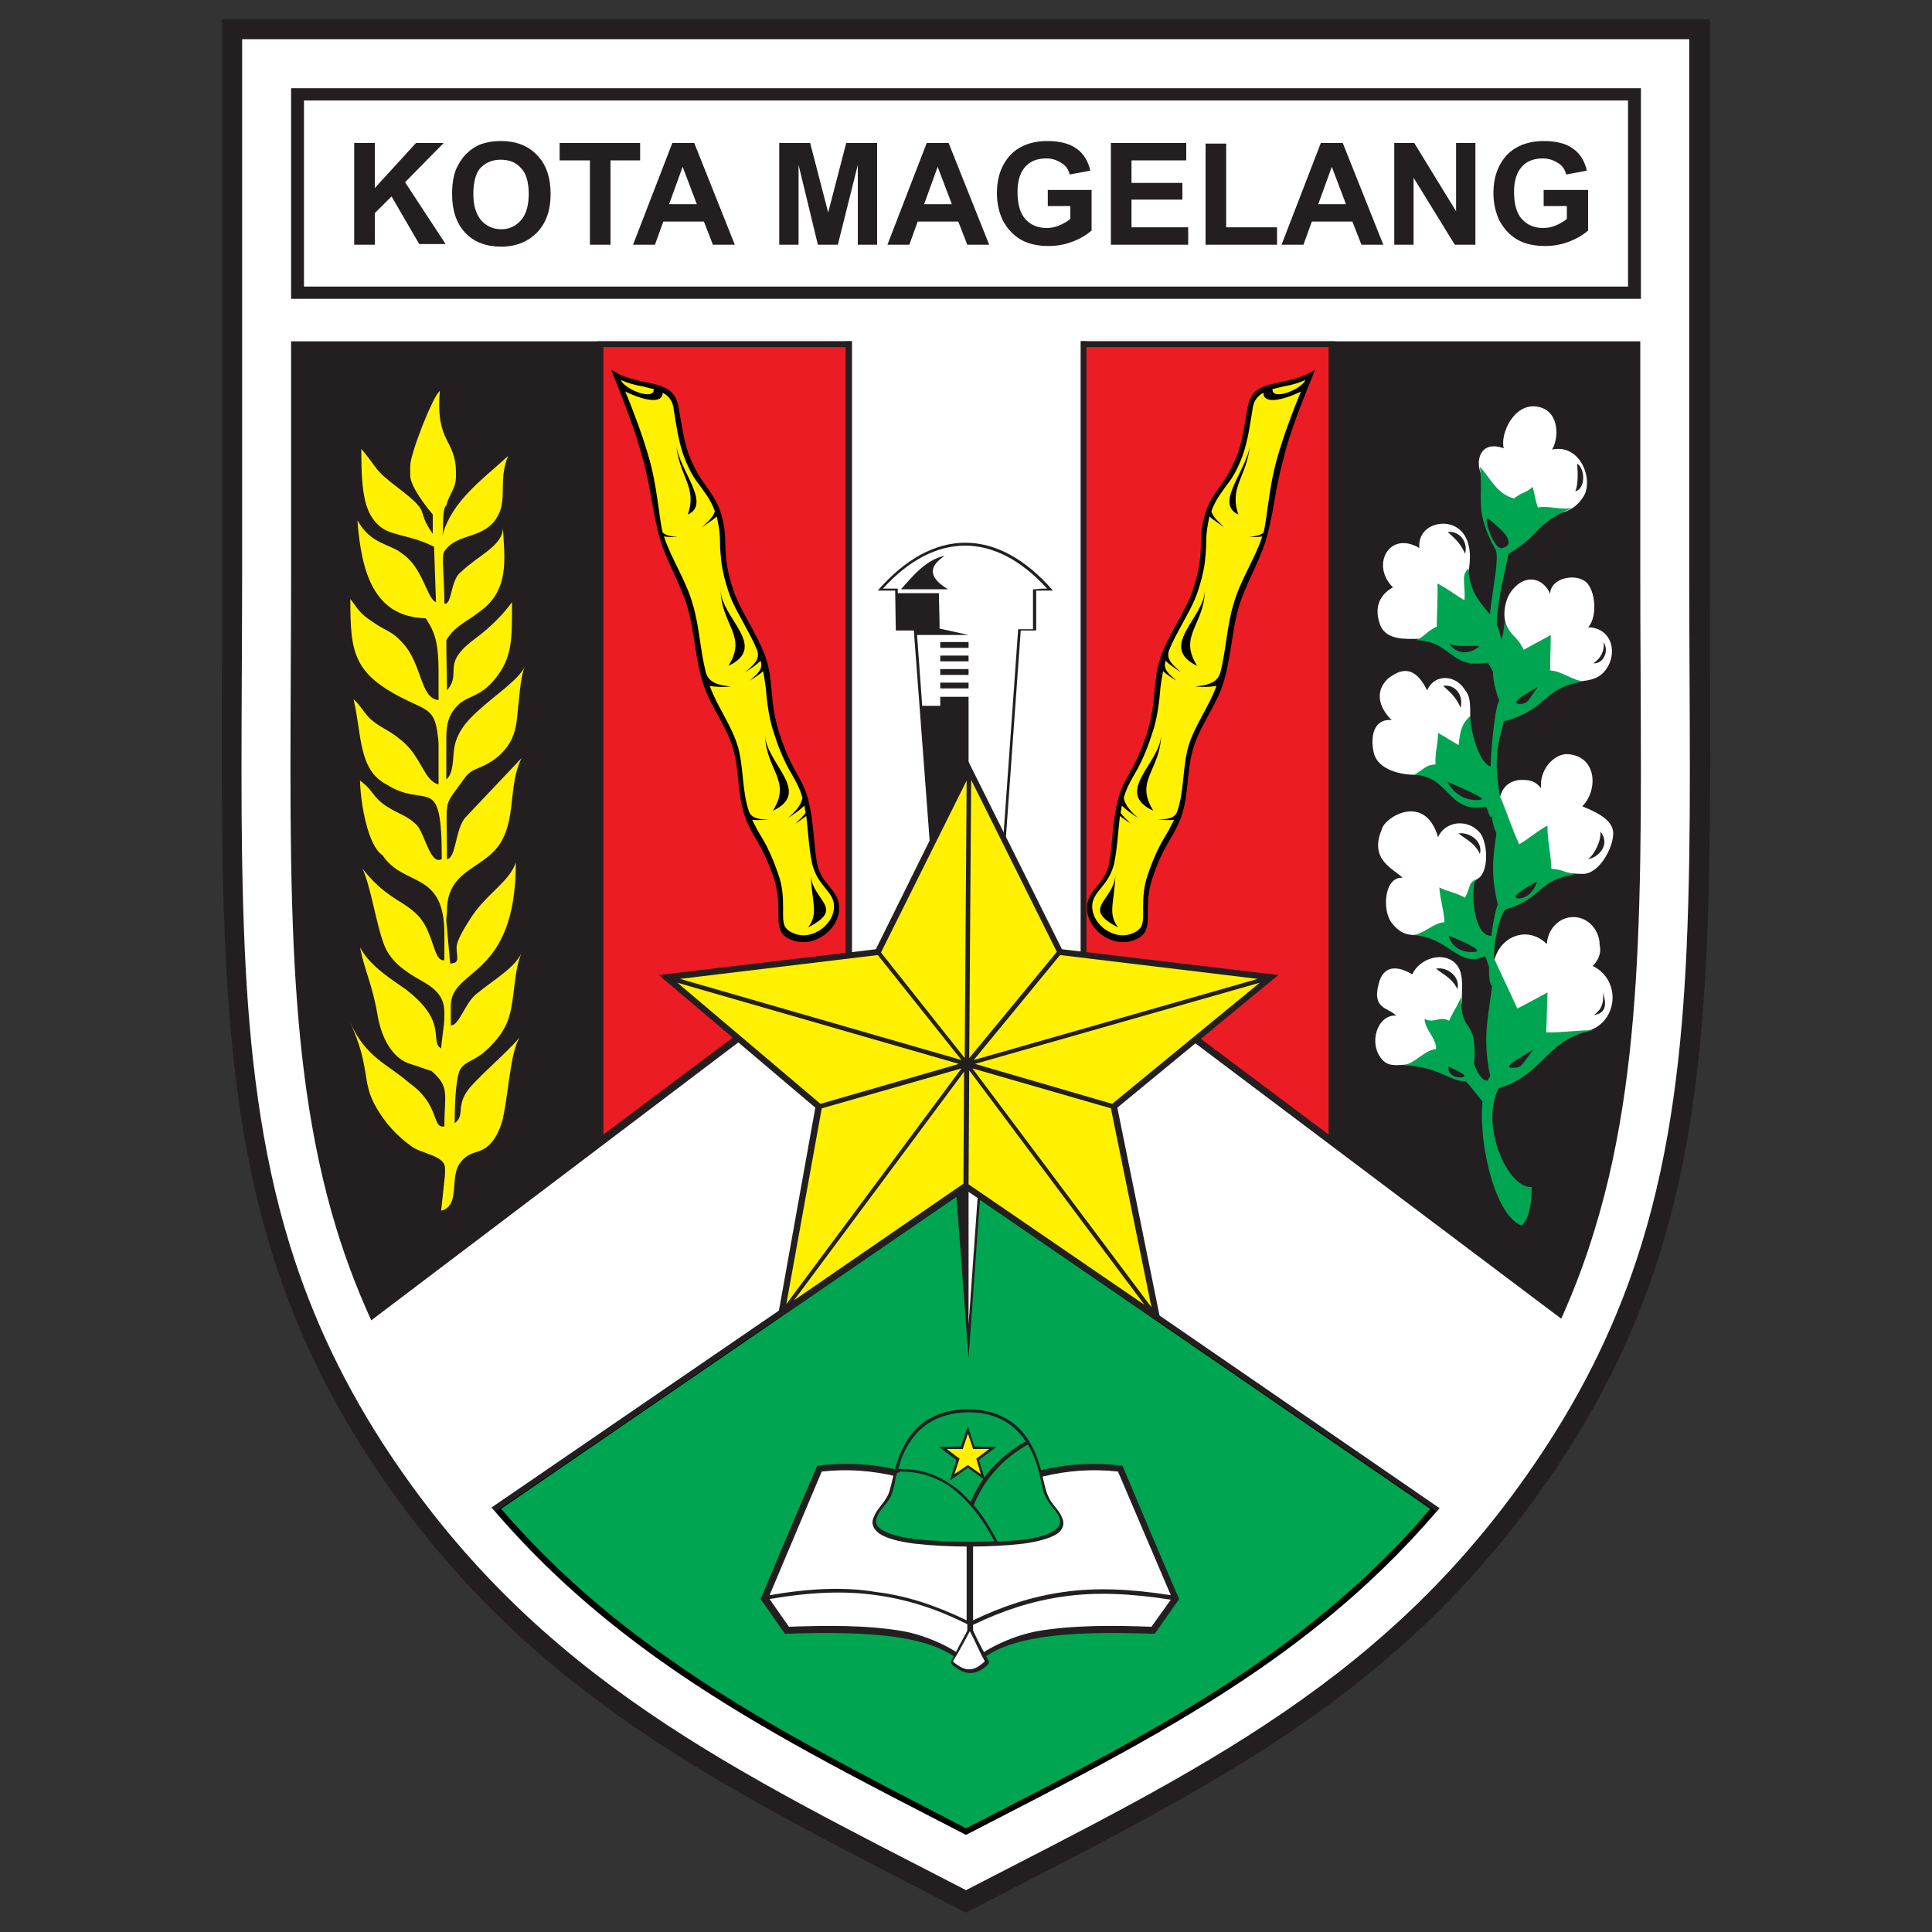 <?xml version="1.0" encoding="utf-8"?>
<!-- Generator: Adobe Illustrator 25.4.1, SVG Export Plug-In . SVG Version: 6.00 Build 0)  -->
<svg version="1.1" id="Layer_1" xmlns="http://www.w3.org/2000/svg" xmlns:xlink="http://www.w3.org/1999/xlink" x="0px" y="0px"
	 viewBox="0 0 300 300" style="enable-background:new 0 0 300 300;" xml:space="preserve">
<rect x="0" y="0" width="300" height="300" fill="#333333" stroke="none"/>
<style type="text/css">
	.st0{fill-rule:evenodd;clip-rule:evenodd;fill:#231F20;}
	.st1{fill-rule:evenodd;clip-rule:evenodd;fill:#FFFFFF;}
	.st2{fill-rule:evenodd;clip-rule:evenodd;fill:#FFF100;}
	.st3{fill:#231F20;}
	.st4{fill-rule:evenodd;clip-rule:evenodd;fill:#EC1C24;}
	.st5{fill-rule:evenodd;clip-rule:evenodd;}
	.st6{fill-rule:evenodd;clip-rule:evenodd;fill:#00A551;}
</style>
<g id="XMLID_00000084504035515399091060000009707306785474005177_">
	<path id="XMLID_00000121241315495725447010000015629826102474935429_" class="st0" d="M34.5,88.6c0,62.6-2.4,100,23.6,139
		C82.3,263.9,113.5,278,150,297c36.5-19,67.7-33.1,91.9-69.4c26-39,23.6-76.3,23.6-139V3h-231V88.6L34.5,88.6z"/>
	<path id="XMLID_00000107562018645028161180000000836053236174622389_" class="st1" d="M150,293.5c35.8-18.5,66-32.6,89.3-67.7
		c6.8-10.2,12-20.9,15.6-32.6c4.6-14.9,6.3-30.5,7-46c0.4-9.1,0.5-18.2,0.5-27.3c0-10.5-0.1-20.9-0.1-31.4V6.1H37.6v82.5
		c0,10.5-0.1,20.9-0.1,31.4c0,9.1,0.1,18.2,0.5,27.3c0.7,15.5,2.4,31.1,7,46c3.6,11.7,8.8,22.4,15.6,32.6
		C84,260.9,114.2,275,150,293.5L150,293.5z"/>
	<polygon id="XMLID_00000064332492761784333820000008765309689524411047_" class="st0" points="254.8,46.4 254.8,13.7 45.2,13.7 
		45.2,46.4 254.8,46.4 	"/>
	<polygon id="XMLID_00000106858055585665722580000011859730795875445634_" class="st1" points="252.8,44.5 252.8,15.6 47.2,15.6 
		47.2,44.5 252.8,44.5 	"/>
	<path id="XMLID_00000148637228439629551910000014236505955253166781_" class="st0" d="M150,284.9c33-17,61.4-30.9,83-63.3
		c6.4-9.5,11.3-19.7,14.6-30.6c4.4-14.3,6-29.2,6.7-44.1c0.4-9,0.5-18,0.5-27c0-10.4-0.1-20.9-0.1-31.3V53H45.2v35.6
		c0,10.4-0.1,20.9-0.1,31.3c0,9,0.1,18,0.5,27c0.7,14.9,2.3,29.8,6.7,44.1c3.4,11,8.3,21.1,14.6,30.6C88.6,254,117,267.9,150,284.9
		L150,284.9z"/>
	<path id="XMLID_00000130608691737600660620000012916159100503952036_" class="st2" d="M78.1,82c-0.1,2.8-3.8,4.2-6.5,6.8
		c-1.7,1.2-1.4,5.3-2.6,4.9c0-4.3-0.5-7.3,0-8.1c1.5-2.2,4.2-2.1,6.3-3.4c0.8-0.5,1.6-1.2,2.1-2.3c1.3-2.4,0-5.6,1.5-9.1
		c-3.9,3.6-8.8,7-10.2,12.4c0.2-0.8-0.1-4.3,0.6-4.7c0.5-2,1.5-2.5,1.5-4.6c0-0.2,0-0.3,0-0.5c0-5.3-3.2-4.5-2.5-12.7
		c-1.1,0.8-4.6,9.8-4.6,11.6c0,0.5,0,1,0,1.5c0,1.8,2.6,5,3.5,6.1c0,1,0,2,0,3c-2.8-4,0-3-5.2-7c-4.2-3.2-3.1-2.9-5.9-6.2
		c0,6.9,0.5,10.2,3.1,12.2c1.7,1.3,4.7,1.2,8.2,3c0.1,2.9,0.2,5.8,0.3,8.6c-1.4-0.5-2-5.3-5.2-7.5c-1.9-1.6-4.9-1.4-7-5.2
		c0.6,7.8,2.4,15,10.6,15.2c1.7,2.5,2,4.5,2,8.6c0,1.4,0,2.7,0,4.1c-2.9-0.2-2.5-5.7-5.7-9c-1.6-1.7-2.2-1.6-4.2-2.9
		c-2.4-1.6-2.3-1.8-3.8-3.8c0,8.4,0.4,11.7,8.9,15.8c2.9,1.4,4.1,1.5,4.6,4.8c0.1,0.7,0.2,1.4,0.2,2.1c0,2,0,4.1,0,6.1
		c-2.4-0.6-2.6-4.5-6.1-7.1c-1.4-1.2-2.9-1.7-4.3-2.9c-1-0.8-1.8-2.4-2.8-3.2c1.3,5.4,0.7,10.9,5.1,13.2c6.3,4,8.6-2.2,8.6,11.6
		c-1.8,1-2.6-3.9-3.9-5.3c-0.6-0.6-1.4-1.2-2.7-1.8c-4.5-2.2-3.4-3.1-6.1-5.1c0.1,3.6,1.2,10.1,3.5,11.6c3.3,5,9.6,2.3,9.6,12.2
		c0,1.4,0,2.7,0,4.1c-1.3,0.2-1.5-2.2-2.6-4.6c-1-2.4-2.7-3.5-4.8-4.8c-1.4-0.9-3.3-2.2-5.3-4.8c1.3,2.9,2.1,8.5,3.3,11.7
		c0.9,2.4,2.8,3.9,5,5.2c2.3,1.3,4.4,2.4,4.4,5.4c0,0.2,0,0.3,0,0.5c0,1.7-0.4,3.5-0.5,5.1c-1.9-1.1,1.2-4-5.4-9.1
		c-1.6-1.2-5.6-3.5-7.2-6.6c0.7,3.6,1.9,5.7,2.7,10.4c0.6,3.6,2.3,7,5.4,7.8c1,0.3,2,0.7,3,1c2.9,2.5,2,3.6,2,8.6
		c-2,0.4-0.6-3.3-5.4-6.7c-3.4-3-6.8-3.9-9.3-9.6c3.4,7.4,1.7,9.3,4.2,13.5c1.3,2.2,3,4.2,5.4,5.9c1.6,1.2,5.2,1.4,5.2,3.4
		c0,0.3,0,0.7,0,1c-0.2,1.9-0.4,3.7-0.6,5.6c3.1-0.8,1.2-5.3,3-7.5c1.3-1.7,2.6-1.4,3.8-2.2c1.6-1,2.6-3.4,2.9-5.2
		c0.8-3.9,1.1-9.9,2.5-12c-2.4,2.7-5.1,4.9-7.5,7.5c-2.7,3-0.8,4.5-2.6,5.8c0-4.1,0.3-7.5,0.9-8.4c0.7-1.1,1.8-1.2,3.4-2.4
		c1.5-1.2,3.2-3.1,3.9-5c1.3-3.4,0.8-7.9,2.4-11.1c-1,2.7-4.4,4.5-7.3,6.9c-1.7,1.4-2.7,5-3.9,4.8c0-1,0-2,0-3
		c0-6,10.1-4.1,10.1-22.3c-1,3-4.3,4.7-6.7,8.2c-1.4,2.1-2.5,4-2.5,5c0,1.5,0.6,2.5-1,2.5c-0.2-2.2-0.4-4.4-0.6-6.6
		c0-0.5,0.1-1,0.1-1.5c0-6.2,5-6.4,7.8-9.9c3.1-3.9,1.6-9.6,3.8-13.9c-2.9,3.1-5.8,6.1-8.7,9.2c-1.6,1.7-1.5,6.5-2.9,6.5
		c0-9.8-0.6-7.9,2.1-11.7c1.1-1.5,1.2-1.8,2.9-2.5c1.5-0.6,2.9-1.5,3.9-2.7c1.4-1.6,1.8-3.2,2-5.2c0.3-2.6,0.5-6.3,1.2-7.8
		c-1,2.1-4.6,4.4-7.3,6.9c-1.8,1.6-3.4,3.5-3.7,6c-0.2,1.5-0.1,3.8-1.2,4.6c0-2.1,0-4.3,0-6.4c0-2,0.3-3.7,1.9-5.2
		c1.5-1.4,3.4-1.2,5.6-3.9c2.8-3.4,2.7-6.2,2.7-12c-1.3,1.8-3.3,3.9-5.9,5.8c-0.9,0.7-1.5,1.2-2,1.8c-2.2,2.5-0.2,3.8-2.2,6.1
		c0-2.6-0.1-5.2-0.1-7.8c1.3-2.2,3.1-2.8,5-4.3C79.3,91.7,78.3,86.5,78.1,82L78.1,82z"/>
	<path id="XMLID_00000178178521561271514910000004977462031131714228_" class="st3" d="M55,38V22.2h3.2v7l6.4-7h4.3l-6,6.1l6.3,9.6
		h-4.1l-4.3-7.4l-2.6,2.6V38H55L55,38z M70.2,30.2c0-1.6,0.2-3,0.7-4.1c0.4-0.8,0.8-1.5,1.5-2.2c0.6-0.6,1.3-1.1,2-1.4
		c1-0.4,2.1-0.6,3.4-0.6c2.3,0,4.2,0.7,5.6,2.2c1.4,1.4,2.1,3.5,2.1,6c0,2.6-0.7,4.5-2.1,6c-1.4,1.4-3.2,2.2-5.6,2.2
		c-2.3,0-4.2-0.7-5.6-2.2C70.9,34.7,70.2,32.7,70.2,30.2L70.2,30.2z M73.5,30.1c0,1.8,0.4,3.1,1.2,4.1c0.8,0.9,1.9,1.4,3.1,1.4
		c1.3,0,2.3-0.5,3.1-1.4c0.8-0.9,1.2-2.3,1.2-4.1c0-1.8-0.4-3.2-1.2-4c-0.8-0.9-1.8-1.3-3.2-1.3c-1.3,0-2.4,0.5-3.2,1.4
		C73.9,26.9,73.5,28.3,73.5,30.1L73.5,30.1z M91.6,38V24.9h-4.7v-2.7h12.5v2.7h-4.6V38H91.6L91.6,38z M114.1,38h-3.4l-1.4-3.6h-6.3
		l-1.3,3.6h-3.4l6.1-15.8h3.4L114.1,38L114.1,38z M108.2,31.7l-2.2-5.8l-2.1,5.8H108.2L108.2,31.7z M121,38V22.2h4.8l2.8,10.8
		l2.8-10.8h4.8V38h-3l0-12.4L130.1,38h-3.1L124,25.6l0,12.4H121L121,38z M153.6,38h-3.4l-1.4-3.6h-6.3l-1.3,3.6h-3.4l6.1-15.8h3.4
		L153.6,38L153.6,38z M147.8,31.7l-2.2-5.8l-2.1,5.8H147.8L147.8,31.7z M162.7,32.2v-2.7h6.8v6.3c-0.7,0.6-1.6,1.2-2.9,1.7
		c-1.3,0.5-2.5,0.7-3.8,0.7c-1.6,0-3.1-0.3-4.3-1c-1.2-0.7-2.1-1.7-2.8-3c-0.6-1.3-0.9-2.7-0.9-4.2c0-1.6,0.3-3.1,1-4.4
		c0.7-1.3,1.7-2.3,3-2.9c1-0.5,2.3-0.8,3.8-0.8c2,0,3.5,0.4,4.6,1.2c1.1,0.8,1.8,2,2.1,3.4l-3.2,0.6c-0.2-0.8-0.6-1.4-1.3-1.8
		c-0.6-0.4-1.4-0.7-2.3-0.7c-1.4,0-2.5,0.4-3.3,1.3c-0.8,0.9-1.2,2.2-1.2,3.9c0,1.9,0.4,3.3,1.2,4.2c0.8,0.9,1.9,1.4,3.3,1.4
		c0.7,0,1.3-0.1,2-0.4c0.7-0.3,1.2-0.6,1.7-1v-2H162.7L162.7,32.2z M172.5,38V22.2h11.7v2.7h-8.5v3.5h7.9V31h-7.9v4.3h8.8V38H172.5
		L172.5,38z M187.2,38V22.3h3.2v13h7.9V38H187.2L187.2,38z M214.8,38h-3.4l-1.4-3.6h-6.3l-1.3,3.6H199l6.1-15.8h3.4L214.8,38
		L214.8,38z M209,31.7l-2.2-5.8l-2.1,5.8H209L209,31.7z M216.5,38V22.2h3.1l6.5,10.6V22.2h3V38h-3.2l-6.4-10.4V38H216.5L216.5,38z
		 M239.7,32.2v-2.7h6.9v6.3c-0.7,0.6-1.6,1.2-2.9,1.7c-1.3,0.5-2.5,0.7-3.8,0.7c-1.6,0-3.1-0.3-4.3-1c-1.2-0.7-2.1-1.7-2.8-3
		c-0.6-1.3-0.9-2.7-0.9-4.2c0-1.6,0.3-3.1,1-4.4c0.7-1.3,1.7-2.3,3-2.9c1-0.5,2.3-0.8,3.8-0.8c2,0,3.5,0.4,4.6,1.2
		c1.1,0.8,1.8,2,2.1,3.4l-3.2,0.6c-0.2-0.8-0.6-1.4-1.3-1.8c-0.6-0.4-1.4-0.7-2.3-0.7c-1.4,0-2.5,0.4-3.3,1.3
		c-0.8,0.9-1.2,2.2-1.2,3.9c0,1.9,0.4,3.3,1.2,4.2c0.8,0.9,1.9,1.4,3.3,1.4c0.7,0,1.3-0.1,2-0.4c0.7-0.3,1.2-0.6,1.7-1v-2H239.7
		L239.7,32.2z"/>
	<polygon id="XMLID_00000102544544402018180770000011109583242476675464_" class="st0" points="207.3,53 92.7,53 92.7,224.2 
		207.3,224.2 207.3,53 	"/>
	<polygon id="XMLID_00000164486185466637887580000004802012829049439654_" class="st4" points="206.3,53.9 93.7,53.9 93.7,223.2 
		206.3,223.2 206.3,53.9 	"/>
	<path id="XMLID_00000120548452049090005500000014940478365766679691_" class="st0" d="M131.3,53h37.4V148l74.2,55.6
		c-2.8,6.3-6.1,12.2-9.9,18c-3.2,4.8-6.5,9.1-10,13.2l-73-50l-73,50c-3.5-4-6.8-8.4-10-13.2c-3.8-5.8-7.2-11.8-9.9-18l74.2-55.6V53
		L131.3,53z"/>
	<path id="XMLID_00000122683539419470253570000017510223237455740052_" class="st1" d="M132.3,50.5v98l-77,58.3
		c3.5,7.6,11.6,22.7,17.5,29.7l77.2-52.9l75.3,51.8c7.5-8.8,13.7-19.1,18.5-29.6l-76-57.2v-98H132.3L132.3,50.5z"/>
	<path id="XMLID_00000104673425737918052810000006546197308858228357_" class="st5" d="M150,284.9c28.1-14.5,52.9-26.7,72.9-50.1
		c1-1.2,1.2-1.4,0.1-0.1l-73-50l-73,50c-1.2-1.4-0.9-1.1,0.1,0.1C97.2,258.2,121.9,270.4,150,284.9L150,284.9z M224.9,232.5
		C224,233.6,224,233.6,224.9,232.5L224.9,232.5z M225.3,232.1C226,231.2,226,231.2,225.3,232.1L225.3,232.1z"/>
	<path id="XMLID_00000059302948928286974950000009214151932862047403_" class="st6" d="M150,283.9c15.9-8.2,32.2-16.3,46.8-26.7
		c8.8-6.3,16.9-13.3,24-21.4c0.4-0.5,0.8-1,1.3-1.5L150,184.8l-72.2,49.5c0.6,0.6,1.1,1.3,1.7,1.9c7.1,7.9,15,14.8,23.7,20.9
		C117.8,267.5,134.1,275.6,150,283.9L150,283.9z"/>
	<path id="XMLID_00000072266999120487410700000003722069186729912201_" class="st0" d="M150.6,232.6c6.8-3.5,14.2-6.2,23.7-5
		c2.9,6.9,5.8,13.8,8.8,20.7c-1.3,1.8-2.5,3.6-3.8,5.4c-13.6-0.5-25.2,0.2-28.7,6.1c-3.5-5.9-15.1-6.6-28.7-6.1
		c-1.3-1.8-2.5-3.6-3.8-5.4c2.9-6.9,5.8-13.8,8.8-20.7C136.5,226.4,143.8,229.1,150.6,232.6L150.6,232.6z"/>
	<path id="XMLID_00000166658937018928874520000008611618322420405397_" class="st1" d="M151.1,257.8c2.5-2.2,6.7-3.9,9.9-4.5
		c5.7-1,12-0.9,17.8-0.7l3-4.2c-6.4-1-11.7-1.2-16.6-0.5c-5,0.7-9.5,2.2-14.1,4.4C151.1,254.2,151.1,256,151.1,257.8L151.1,257.8z
		 M181.8,247.7l-8.2-19.2c-8.2-0.9-15.3,1.3-22.5,4.9c0,5.9,0,12.1,0,18.2c4.6-2.2,9.1-3.7,14.1-4.4
		C170.1,246.5,175.4,246.7,181.8,247.7L181.8,247.7z M150.2,257.8c-2.5-2.2-6.7-3.9-9.9-4.5c-5.7-1-12-0.9-17.8-0.7l-3-4.3
		c6.4-1.1,11.7-1.3,16.6-0.6c5,0.7,9.5,2.2,14.1,4.5C150.2,254.2,150.2,256,150.2,257.8L150.2,257.8z M119.5,247.7l8.1-19.2
		c8.2-0.9,15.3,1.3,22.5,4.9c0,5.9,0,12.1,0,18.2c-4.6-2.2-9.1-3.8-14.1-4.4C131.2,246.4,125.9,246.6,119.5,247.7L119.5,247.7z"/>
	<path id="XMLID_00000092437953058881984470000011015192780186287260_" class="st0" d="M150.7,252.3c-0.8,1.5-1.7,3.1-2.5,4.7
		c-0.6,1.1-0.9,1.2,0.3,2c1.4,1,2.8,1.1,4.3,0c1-0.8,0.9-0.8,0.3-1.9C152.2,255.5,151.4,253.9,150.7,252.3L150.7,252.3z"/>
	<path id="XMLID_00000102523958625454963870000010357415224376550074_" class="st1" d="M150.6,253.3c-0.7,1.3-1.4,2.6-2.1,3.8
		c-0.1,0.1-0.5,0.8-0.5,0.9c0,0.1,0.5,0.4,0.6,0.5c1.3,0.9,2.4,1,3.7,0c0.1-0.1,0.5-0.4,0.6-0.5c0-0.1-0.3-0.7-0.4-0.8
		C151.9,256,151.3,254.6,150.6,253.3L150.6,253.3z"/>
	<path id="XMLID_00000100345863370908455880000017791488960397039787_" class="st0" d="M150.3,218.8c-9.5,0.2-11,7.8-11.9,11.7
		c-0.2,0.7-0.3,1.3-0.6,1.8c-0.6,1.2-1.6,2-2.1,3.2c-0.5,1.1-0.1,1.9,0.8,2.6c1.1,0.8,3.2,1.3,5.5,1.6c5.2,0.6,11.8,0.6,16.9,0
		c2.2-0.3,4.1-0.8,5.2-1.5c0.9-0.6,1.3-1.5,0.8-2.6c-0.5-1.2-1.6-2-2.1-3.2c-0.3-0.6-0.4-1.1-0.6-1.8
		C161.3,226.6,159.8,219,150.3,218.8L150.3,218.8z"/>
	<path id="XMLID_00000060739210532241911310000002645226986845288870_" class="st6" d="M150.3,219.3c-3.6,0.1-6.7,1.3-8.8,4.3
		c-1,1.4-1.6,2.9-2,4.5c3.3-0.1,6.2,0.9,8.7,2.8c0.9,0.6,1.7,1.4,2.5,2.3c0.9-2,2-3.8,3.4-5.3c1.5-1.6,3.2-3,5.2-4.1l-0.1-0.1
		C157,220.5,153.9,219.3,150.3,219.3L150.3,219.3z M139.3,228.7c-0.2,0.6-0.3,1.2-0.4,1.8c-0.2,0.7-0.3,1.3-0.6,1.9
		c-0.6,1.2-1.7,2-2.1,3.1c-0.4,0.9-0.1,1.5,0.7,2c1.3,0.9,3.7,1.3,5.3,1.5c2.8,0.3,5.6,0.4,8.4,0.4c1.3,0,2.5,0,3.8-0.1
		c-1.8-3.5-4-6.2-6.4-8.1c-2.4-1.8-5.1-2.7-8.2-2.7C139.5,228.7,139.4,228.7,139.3,228.7L139.3,228.7z M154.9,239.4
		c1.3-0.1,2.6-0.2,3.9-0.3c1.5-0.2,3.8-0.6,5-1.5c0.7-0.5,1-1.1,0.7-2c-0.5-1.1-1.6-2-2.1-3.1c-0.3-0.6-0.5-1.2-0.6-1.9
		c-0.5-2.2-1-4.4-2.2-6.3c-1.9,1.1-3.6,2.4-5,4c-1.4,1.5-2.5,3.3-3.4,5.4c1.3,1.5,2.5,3.4,3.6,5.5
		C154.8,239.2,154.9,239.3,154.9,239.4L154.9,239.4z"/>
	<polygon id="XMLID_00000132061184847875377870000006303861808175606962_" class="st0" points="151.3,224.6 154.7,224.7 152,226.7 
		153,229.9 150.3,227.9 147.5,229.9 148.5,226.7 145.8,224.7 149.2,224.6 150.3,221.5 151.3,224.6 	"/>
	<polygon id="XMLID_00000142177145242508947610000012239997201260316812_" class="st2" points="150.3,222.6 151.1,225 153.6,225 
		151.6,226.5 152.3,228.9 150.3,227.5 148.2,228.9 149,226.5 147,225 149.5,225 150.3,222.6 	"/>
	<path id="XMLID_00000114793425603283863630000013574542463898949793_" class="st0" d="M163.5,91.7c-0.9,0-1.7,0-2.6,0l0,6.2h-2.4
		l-8.1,113l-8.5-113h-2.8l-0.1-6.2c-0.9,0-1.8,0-2.7,0C144.9,81.8,154.9,81.8,163.5,91.7L163.5,91.7z"/>
	<path id="XMLID_00000101071759925012260760000000354311772607335327_" class="st1" d="M162.6,91.4c-8.1-8.9-17.4-8.9-25.5,0
		c0.6,0,1.2,0,1.9,0h0.4l0,0.7h6.4c0,1.8,0.1,3.6,0.1,5.5l4.5,1H146h-3.6l0.8,11h2.8v-1.4h4.4v97.5l7.7-108h2.3l0-6.2h0.4
		C161.5,91.4,162,91.4,162.6,91.4L162.6,91.4z M150.4,106.9V106H146v0.9H150.4L150.4,106.9z M150.4,104.8v-0.9H146v0.9H150.4
		L150.4,104.8z M150.4,102.7v-0.9H146v0.9H150.4L150.4,102.7z M150.4,100.6v-0.9H146v0.9H150.4L150.4,100.6z M147.2,91.5
		c-3.5-2.1-2.6-3.8-0.5-5.2c-3.1,0.6-5.4,3.7-6.8,5.2C142.4,91.5,144.8,91.5,147.2,91.5L147.2,91.5z"/>
	<polygon id="XMLID_00000001661202187772427880000004045341950804740522_" class="st0" points="150.4,118.3 164.9,147.4 
		198.5,151.4 173.5,172 180.3,205.5 150,184.8 120.7,204.9 126.6,172 102.3,151.4 136,147.4 150.4,118.3 	"/>
	<path id="XMLID_00000042738684334948699130000001989829259397627538_" class="st2" d="M150.1,121.2l-13.3,26.7l13,16.4L150.1,121.2
		L150.1,121.2z M136.3,148.3l-30.7,3.7l43.7,12.6L136.3,148.3L136.3,148.3z M105.2,152.6l22.2,18.8l21.5-6.2L105.2,152.6
		L105.2,152.6z M127.6,172.1l-5.5,30.4l27.2-36.6L127.6,172.1L127.6,172.1z M123.3,201.9l26.3-18.1l0-0.2l0.1-17.2L123.3,201.9
		L123.3,201.9z M150.4,183.9l27.3,18.7l-27.2-36.4l-0.1,17.4L150.4,183.9L150.4,183.9z M178.8,203l-6.3-30.9l-21.5-6.2L178.8,203
		L178.8,203z M172.7,171.4l22.9-18.8l-44.2,12.6L172.7,171.4L172.7,171.4z M195.3,152l-30.7-3.7l-13.4,16.3L195.3,152L195.3,152z
		 M164.1,147.8l-13.3-26.7l-0.3,43.2L164.1,147.8L164.1,147.8z"/>
	<path id="XMLID_00000168808381742500291910000008409379608887419827_" class="st5" d="M94.9,57.4c4.8,3.1,9.7,0.9,10.5,6
		c0.4,2.2,0.7,4.7,1.5,7c1.9,5.1,4,5.7,5.1,9.5c1.3,4.5-0.2,5.5,1.9,11.8c1.1,3.2,3.9,7.1,5,10.4c1.3,3.9,0.5,6.6,2.1,11.7
		c1.9,6,3.6,6.8,4.5,10.4c0.9,3.4,0.8,6.8,1.4,10c0.7,3.2,3.3,3.9,3.4,6.6c0.2,3.6-4.4,7-8.1,4.8c-2.4-1.5-0.5-4.4-2-9.1
		c-1.8-5.5-3.4-6.4-4.6-9.9c-1.1-3.4-0.8-6.9-1.7-10.1c-1-3.6-3.3-6.4-4.5-9.7c-1.5-4.2-1.5-8.7-2.7-12.7c-1.1-3.5-3-6.6-4.1-10
		c-1.2-3.9-1.5-8.2-2.7-12.5C98.7,66.9,96.8,62.2,94.9,57.4L94.9,57.4z"/>
	<path id="XMLID_00000139994100702607818010000011757055412230045113_" class="st2" d="M96.4,59c0.6,1.5,5.3,3.3,5.1,1.4
		c-0.6-0.1-1.2-0.3-1.7-0.4C98.6,59.8,97.5,59.5,96.4,59L96.4,59z M125.5,144c1.6-2.2,0.6-3.7,0.4-8C126.3,140,131.3,141,125.5,144
		L125.5,144z M113.1,103.4c3-4.7-1.1-6.3-1.2-11.8C112,96,119.4,100.4,113.1,103.4L113.1,103.4z M120,125.9c3-4.7-1.1-6.3-1.2-11.8
		C118.9,118.5,126.2,123,120,125.9L120,125.9z M106.8,79.9c1.5-4.3-1.3-5.8-1.8-10.8C105.5,73.1,110.5,78.2,106.8,79.9L106.8,79.9z
		 M97.1,60.8c1.4,3.4,2.7,6.9,3.7,10.4c0.6,2.1,1,4.3,1.3,6.5c0.3,1.8,0.4,3.3,0.8,5c0.6,0.5,1.5,0.6,2.3,0.7c-0.8,0-1.4,0-2.1-0.1
		l0,0c1.1,3.4,3.4,6.8,4.4,10.3c1.1,3.5,1.2,7.3,2.1,10.8c0.5,1.8,2.3,2,3.9,2.2c-1.2,0.1-2.2,0.1-3.3-0.1c1.2,3.3,3.4,6.1,4.4,9.5
		c0.9,3.3,0.6,6.8,1.7,10c0.4,1.2,1.9,1.2,3.1,1.3c-0.9,0-1.7,0.1-2.6,0c0.2,0.5,0.5,0.9,0.7,1.4c0.5,0.9,1.1,1.8,1.6,2.8
		c0.7,1.4,1.3,2.9,1.8,4.4c0.6,1.7,0.7,3.3,0.7,5.1c0,0.8-0.1,2.2,0.3,2.9c0.2,0.3,0.4,0.5,0.7,0.7c1,0.6,2.1,0.8,3.2,0.5
		c2-0.5,3.8-2.4,3.7-4.5c0-0.5-0.2-1-0.4-1.4c-0.4-0.7-1-1.3-1.5-2c-0.7-0.9-1.2-1.9-1.5-3.1c-0.5-2.4-0.6-4.9-0.9-7.4
		c-0.5,0.4-1.1,0.8-1.7,1.2c0.6-0.6,1.2-1.1,1.6-1.7c-0.1-0.4-0.1-0.7-0.2-1.1c-0.7,0.7-1.6,1.3-2.5,1.9c1-0.9,2-1.9,2.2-3.1
		c-0.2-0.8-0.5-1.5-0.9-2.3c-0.5-1-1.1-1.9-1.6-2.9c-0.8-1.6-1.4-3.2-1.9-4.8c-0.5-1.4-0.8-2.9-1-4.4c-0.2-1.2-0.2-2.3-0.4-3.5
		c-0.1-0.6-0.2-1.2-0.3-1.8c-0.6,0.6-1.3,1-2.1,1.5c1-0.9,2.2-1.7,1.7-3.1c-0.7,0.7-1.5,1.2-2.4,1.8c1.2-1.1,2.5-2,1.8-3.6
		c-0.5-1.2-1.2-2.5-1.8-3.6c-0.9-1.7-2-3.5-2.6-5.4c-0.5-1.5-0.9-3-1.1-4.6c-0.1-1-0.2-2-0.2-3.1c0-1.4-0.2-2.5-0.5-3.9
		c-0.7,0.6-1.5,1.1-2.3,1.7c0.8-0.8,1.7-1.5,2-2.5c-0.3-0.9-0.7-1.6-1.2-2.4c-0.6-0.9-1.2-1.7-1.8-2.5c-0.8-1.2-1.4-2.5-1.9-3.9
		c-0.8-2.3-1.1-4.7-1.5-7.1c-0.1-0.9-0.5-1.7-1.2-2.2c-0.1-0.1-0.3-0.2-0.5-0.3C102.9,62.7,100.2,62.3,97.1,60.8L97.1,60.8z"/>
	<path id="XMLID_00000054262677706023695110000000435850042107663766_" class="st5" d="M204.2,57.4c-4.8,3.1-9.7,0.9-10.5,6
		c-0.4,2.2-0.7,4.7-1.5,7c-1.9,5.1-4,5.7-5.1,9.5c-1.3,4.5,0.2,5.5-1.9,11.8c-1.1,3.2-3.9,7.1-5,10.4c-1.3,3.9-0.5,6.6-2.1,11.7
		c-1.9,6-3.6,6.8-4.5,10.4c-0.9,3.4-0.8,6.8-1.4,10c-0.7,3.2-3.3,3.9-3.4,6.6c-0.2,3.6,4.4,7,8.1,4.8c2.4-1.5,0.5-4.4,2-9.1
		c1.8-5.5,3.4-6.4,4.6-9.9c1.1-3.4,0.8-6.9,1.7-10.1c1-3.6,3.3-6.4,4.5-9.7c1.5-4.2,1.5-8.7,2.7-12.7c1.1-3.5,3-6.6,4.1-10
		c1.2-3.9,1.5-8.2,2.7-12.5C200.3,66.9,202.3,62.2,204.2,57.4L204.2,57.4z"/>
	<path id="XMLID_00000047030669924432776530000003970422718819545757_" class="st2" d="M202.7,59c-0.6,1.5-5.3,3.3-5.1,1.4
		c0.6-0.1,1.2-0.3,1.7-0.4C200.5,59.8,201.6,59.5,202.7,59L202.7,59z M173.6,144c-1.6-2.2-0.6-3.7-0.4-8
		C172.8,140,167.8,141,173.6,144L173.6,144z M185.9,103.4c-3-4.7,1.1-6.3,1.2-11.8C187,96,179.7,100.4,185.9,103.4L185.9,103.4z
		 M179.1,125.9c-3-4.7,1.1-6.3,1.2-11.8C180.2,118.5,172.8,123,179.1,125.9L179.1,125.9z M192.3,79.9c-1.5-4.3,1.3-5.8,1.8-10.8
		C193.6,73.1,188.5,78.2,192.3,79.9L192.3,79.9z M202,60.8c-1.4,3.4-2.7,6.9-3.7,10.4c-0.6,2.1-1,4.3-1.3,6.5
		c-0.3,1.8-0.4,3.3-0.8,5c-0.6,0.5-1.5,0.6-2.3,0.7c0.8,0,1.4,0,2.1-0.1l0,0c-1.1,3.4-3.4,6.8-4.4,10.3c-1.1,3.5-1.2,7.3-2.1,10.8
		c-0.5,1.8-2.3,2-3.9,2.2c1.2,0.1,2.2,0.1,3.3-0.1c-1.2,3.3-3.4,6.1-4.4,9.5c-0.9,3.3-0.6,6.8-1.7,10c-0.4,1.2-1.9,1.2-3.1,1.3
		c0.9,0,1.7,0.1,2.6,0c-0.2,0.5-0.5,0.9-0.7,1.4c-0.5,0.9-1.1,1.8-1.6,2.8c-0.7,1.4-1.3,2.9-1.8,4.4c-0.6,1.7-0.7,3.3-0.7,5.1
		c0,0.8,0.1,2.2-0.3,2.9c-0.2,0.3-0.4,0.5-0.7,0.7c-1,0.6-2.1,0.8-3.2,0.5c-2-0.5-3.8-2.4-3.7-4.5c0-0.5,0.2-1,0.4-1.4
		c0.4-0.7,1-1.3,1.5-2c0.7-0.9,1.2-1.9,1.5-3.1c0.5-2.4,0.6-4.9,0.9-7.4c0.5,0.4,1.1,0.8,1.7,1.2c-0.6-0.6-1.2-1.1-1.6-1.7
		c0.1-0.4,0.1-0.7,0.2-1.1c0.7,0.7,1.6,1.3,2.5,1.9c-1-0.9-2-1.9-2.2-3.1c0.2-0.8,0.5-1.5,0.9-2.3c0.5-1,1.1-1.9,1.6-2.9
		c0.8-1.6,1.4-3.2,1.9-4.8c0.5-1.4,0.8-2.9,1-4.4c0.2-1.2,0.2-2.3,0.4-3.5c0.1-0.6,0.2-1.2,0.3-1.8c0.6,0.6,1.3,1,2.1,1.5
		c-1-0.9-2.2-1.7-1.7-3.1c0.7,0.7,1.5,1.2,2.4,1.8c-1.2-1.1-2.5-2-1.8-3.6c0.5-1.2,1.2-2.5,1.8-3.6c0.9-1.7,2-3.5,2.6-5.4
		c0.5-1.5,0.9-3,1.1-4.6c0.1-1,0.2-2,0.2-3.1c0-1.4,0.2-2.5,0.5-3.9c0.7,0.6,1.5,1.1,2.3,1.7c-0.8-0.8-1.7-1.5-2-2.5
		c0.3-0.9,0.7-1.6,1.2-2.4c0.6-0.9,1.2-1.7,1.8-2.5c0.8-1.2,1.4-2.5,1.9-3.9c0.8-2.3,1.1-4.7,1.5-7.1c0.1-0.9,0.5-1.7,1.2-2.2
		c0.1-0.1,0.3-0.2,0.5-0.3C196.1,62.7,198.9,62.3,202,60.8L202,60.8z"/>
	<path id="XMLID_00000033334147785595191780000011513189597987919276_" class="st1" d="M247.3,150c1.8,0.8,3.1,2.7,3.1,4.9
		c0,2.9-2.2,5.3-5,5.3c-3,0-3.4,1.7-6.3,1.7c-2.8,0-5-2.4-5-5.3c0-2.8-2.2-3.2-2.2-6.2c0-2.9,2.2-5.3,4.9-5.3c1.3,0,2.5,0.6,3.4,1.5
		c0.1-2.3,1.9-4.2,4.1-4.2c2.3,0,4.1,2,4.1,4.4C248.7,148.1,248.1,149.2,247.3,150L247.3,150z M248.9,154.1c0.7,2.1,0.3,3.3-1.4,3.5
		C248.7,156.8,249.1,155.6,248.9,154.1L248.9,154.1z"/>
	<path id="XMLID_00000163044149140366336600000013912794317708502414_" class="st6" d="M231.9,148.6c1.2,2.7,2.5,5.3,3.7,8
		c1.6-0.8,3.2-1.7,4.7-2.5c-0.1,2.1-0.1,4.1-0.2,6.2c2.1,0.1,5.3-0.4,7.4-0.3c-7.3,1.1-7.6,6.8-14.8,9c-3,5.9,1.6,15.8,5.2,15.3
		c-0.2-0.6,0.3,4.2-1.6,6c-5.2-1.8-8-19.2-4.9-23.2C229.7,159.2,232.1,155.5,231.9,148.6L231.9,148.6z M237.4,163.4
		c0.2-0.1,0.4-0.2,0.6-0.4c0.2-0.1-0.9,1.3-1.1,1.6c-0.4,0.5-0.6,0.9-1.1,1.1c-0.2,0.1-0.6,0.1-0.9,0.1
		C232.8,165.9,237.2,163.6,237.4,163.4L237.4,163.4z"/>
	<path id="XMLID_00000100376800539665105060000018082571033339028367_" class="st1" d="M245.7,125.2c1.6,0.7,4.8,1.9,4.8,4.2
		s-2.2,6.3-4.7,6.3c-2.7,0-4.1-0.6-6.7-0.6c-2.4,0-4.4-2.1-4.4-4.7c0-2.5-1.9-2.8-1.9-5.5c0-2.6,1.7-3.8,3.5-3.8
		c1.8,0,2.3,0.5,3,1.3c-0.3-2.9,2-5.3,4-5.3C248,117.3,248.2,122.7,245.7,125.2L245.7,125.2z M248.5,129.1c1.7,2.1-0.4,4.1-1.9,4.3
		C247.6,132.7,248.7,130.4,248.5,129.1L248.5,129.1z"/>
	<path id="XMLID_00000022540197419261548960000002837159148720248465_" class="st6" d="M232.8,123.4c1.1,2.4,2,5.4,3.1,7.7
		c1.4-0.8,3-2.2,4.4-2.9c-0.1,1.8,0.6,4.9,0.6,6.7c1.8,0.1,2.1,0.7,3.9,0.8c-6.3,1-5.1,3.7-10.7,5.4c-1.3-0.1-2.8,8-1.8,9.2
		c0.4,2.5-0.4,2.7-0.6,2.8c-1.2-0.5,0.1-11.5,0.9-12.6C230.7,133.1,233,129.8,232.8,123.4L232.8,123.4z M238.1,137.2
		c0.2-0.1,0.3-0.2,0.5-0.3c0.2-0.1-0.7,2.6-2.8,2.6C234.1,139.4,237.9,137.3,238.1,137.2L238.1,137.2z"/>
	<path id="XMLID_00000011022014729695599650000011756277304742204083_" class="st1" d="M246.6,97.4c3.9,0.1,4.7,4.4,2.5,6.9
		c-1.1,1.3-3,1.5-4.6,1.5c-2.7,0-2.1-0.2-4.6-0.2c-2.4,0-4.4-2.1-4.4-4.7c0-2.5-1.9-2.8-1.9-5.5c0-1.5,0.5-3.1,1.5-4.1
		c1.9-2.1,4.5-1.6,5.6,0.9c0.1-2.6,4.3-3.3,5.8-1.6C247.9,92.3,247.9,96.1,246.6,97.4L246.6,97.4z M249,99.7c0.9,1.4,0,3.4-1.6,3.3
		C248.5,102.3,249.2,101.1,249,99.7L249,99.7z"/>
	<path id="XMLID_00000116193528384971340410000017109477965057175169_" class="st6" d="M233.6,96.6c1.1,2.4,1.9,2,3,4.3
		c1.4-0.8,2.8-1.5,4.2-2.3c0,1.8-0.1,3.7-0.1,5.5c1.8,0.1,3.5,1.6,5.3,1.7c-6.7,1-5.5,4.4-12.5,6.2c-0.5,2.6-1.8,4.7-0.6,11.6
		c0.3,2.9,0,4.5-0.3,6c-2.3-2.1-0.8-19.6,0.2-20.8C230.3,102,233.4,101.7,233.6,96.6L233.6,96.6z M238.2,107
		c0.2-0.1,0.3-0.2,0.5-0.3c0.2-0.1-0.8,1.2-1,1.5c-0.3,0.5-0.5,0.8-1,1c-0.2,0.1-0.5,0.1-0.8,0.1C234.2,109.2,238,107.1,238.2,107
		L238.2,107z"/>
	<path id="XMLID_00000014628194898388963280000007288108251188434602_" class="st1" d="M241,69.8c4.3-0.9,6.4,4.4,5,7.1
		c-0.8,1.4-1.9,2.3-3.5,2.7c-2.6,0.6-2.8-0.4-5.2,0.2c-2.4,0.6-4.8-0.8-5.5-3c-0.7-2.1-1.3-1.4-2-3.7c-0.6-2,0.3-4.7,3.7-3.5
		c-0.6-2.3,1.7-7.3,5.5-6.4C242.3,64,242,68.3,241,69.8L241,69.8z M244.9,72c1.3,0.8,1.3,3.9-0.3,4.3C245.1,75.3,245,73.1,244.9,72
		L244.9,72z"/>
	<path id="XMLID_00000119812510544694269230000004374567302452553357_" class="st6" d="M229.8,72.5c1.7,1.8,2.6,4.2,5.3,4.9
		c1.2-1,1.8-0.8,2.9-1.8c0.4,1.6,0.3,1.7,0.8,3.2c1.8-0.3,3.5,0.4,5.3,0.1c-5.7,2.3-5,4.3-9.9,7.1c0,1.3-3.2,11.5-1,14.3
		c-0.1-0.2-0.6,5.2-0.8,1.3c-2.9-2.6,0.7-13.3-0.1-16.1C228.8,79.2,230.4,77.6,229.8,72.5L229.8,72.5z M230.9,80.5
		c0.1-0.1,1,0.7,1.9,1.5c0.7,0.6,2.6,2.6,0.5,3.1C232,85.5,230.5,80.8,230.9,80.5L230.9,80.5z"/>
	<path id="XMLID_00000103974883304870090810000007407827209586244524_" class="st1" d="M216.8,157.7c-2.9-0.2-4.4,4.3-2.2,6.8
		c1.1,1.3,2.6,0.8,4.3,0.8c2.7,0,2.6-0.8,5.1-0.8c2.4,0,1.8-0.8,1.8-3.4c0-2.5,1.2-3.6,1.2-6.3c0-1.5,0.3-3.8-0.9-5.1
		c-1.9-2.1-5.7-0.9-6.8,1.6c-3.2-1.9-4.7-0.6-5.2,1.4C213,156.7,215.5,156.4,216.8,157.7L216.8,157.7z M223,150.4
		c0.7,0.7,2.5,1.4,3.3,3.2C226.8,151.7,224.8,150.1,223,150.4L223,150.4z"/>
	<path id="XMLID_00000140012310272618378480000012499831748518927753_" class="st6" d="M226.9,154.8c-1.1,2.4-0.8,1.4-1.9,3.7
		c-1.4-0.8-2.4,0.5-3.8-0.3c0.1,1.8,1.8,2.9,1.8,4.7c-1.8,0.1-3.4,2.4-5.2,2.5c5.7,0.2,7.2,2.5,9.7,2.5c0.4,0,2.9,3.7,3.3,3.6
		c0.1-0.6,0.9-2.2,0.4-3.7c-1.3,0.3-2.3-2.4-2.3-2.7C229.5,157.8,226.7,160.8,226.9,154.8L226.9,154.8z M225.5,165.9
		c-0.2-0.1-0.3-0.2-0.5-0.3c-0.2-0.1-0.3,1.7,1.8,1.7C228.6,167.2,225.7,166,225.5,165.9L225.5,165.9z"/>
	<path id="XMLID_00000096762235245358327140000007105375342448555410_" class="st1" d="M217.8,136.3c-2.9-0.2-3.2,5.1-1.7,7
		c1.1,1.4,2.1,1.9,3.7,1.9c2.7,0,2.8-1.1,5.3-1.1c2.4,0,2.4-0.3,2.4-2.9c0-2.5,1.1-3.8,1.7-4.6c2.2-0.9,1.8-6.1,0.5-7.4
		c-1.9-2.1-5.3-1.7-6.4,0.8c-2-6.9-8.2-3.2-8.7-1.3C212.5,133.5,216.4,134.9,217.8,136.3L217.8,136.3z M226.5,129.4
		c0.7,0.7,2.5,1.4,3.3,3.2C230.3,130.7,228.3,129.2,226.5,129.4L226.5,129.4z"/>
	<path id="XMLID_00000137122572746895173420000006571178917100867505_" class="st6" d="M229.1,136.5c-1.2,1-0.5,0.5-1.6,2.9
		c-1.4-0.8-2.6-0.9-4-1.6c0.1,1.8,0.7,3.5,0.8,5.4c-1.8,0.1-3.2,1.9-5,2c5.7,0.2,7.1,5.2,11.2,3.3c0.3-0.2,0.6,2,1,1.9
		c0.1-0.6,0.1-2.9,0.4-5.1C228.7,145.8,228.4,138.3,229.1,136.5L229.1,136.5z M225,145.3c-0.2-0.1,0.6,2.9,4.1,2.5
		C230.5,147.6,226.5,145.9,225,145.3L225,145.3z"/>
	<path id="XMLID_00000056401777191789905460000004311782490001609390_" class="st1" d="M216.1,111.8c-2.9-0.2-3.3,2.7-2.8,5
		c0.6,2.9,4.6,3.5,6.2,3.5c2.7,0,3.2,0.7,5.7,0.7c2.4,0,2.4-0.3,2.4-2.9c0-2.5,0.1-6.1,0.7-6.9c0-3.2-0.2-3.2-1.2-4.6
		c-1.5-1.8-4.4-1.9-5.5,0.6c-2.3-4.7-4.8-2.7-6-1.9C213,107.7,214.7,110.5,216.1,111.8L216.1,111.8z M224.1,106.5
		c0.7,0.7,1.9,1.5,2.7,3.4C227.3,107.9,225.9,106.2,224.1,106.5L224.1,106.5z"/>
	<path id="XMLID_00000133525310078427109510000006394038503563613843_" class="st6" d="M228.3,111.2c-1.2,1-1.6,2.2-1.8,4.5
		c-1.4-0.8-1.8-1.1-3.2-1.9c0,1.8-0.5,3-0.4,4.9c-1.8,0.1-1.9,1-3.4,1.6c5.7,0.2,5.2,6,11.1,5c0.4-0.1,0.6,1.7,1,1.6
		c0.1-0.6,0.3-5.5,0.6-7.8C229.8,119.6,228.3,113.4,228.3,111.2L228.3,111.2z M224.8,121.4c-0.2-0.1,1.5,3.2,5,2.8
		C231.3,124.1,226.3,122.1,224.8,121.4L224.8,121.4z"/>
	<path id="XMLID_00000170268943734681671170000006086765944176997249_" class="st1" d="M216.3,91.2c-2.5,1.4-2.8,3.6-2,5.8
		c0.9,2.5,4.2,2.2,5.8,2.2c2.7,0,2.8,0.3,5.3,0.3c2.4,0,2.4-0.3,2.4-2.9c0-2.5-0.4-6.8,0.2-7.7c0.8-4.1-0.4-6.5-2.4-7.3
		c-2.3-0.9-5.5,0.4-5.2,3.5C215.7,82.3,212.8,87.8,216.3,91.2L216.3,91.2z M224.8,82.6c0.7,0.7,1.9,1.5,2.7,3.4
		C228,84.1,226.6,82.4,224.8,82.6L224.8,82.6z"/>
	<path id="XMLID_00000005962684534213345450000001646780336407038346_" class="st6" d="M228,88.3c-1.2,1-0.4,2.6-0.6,4.9
		c-1.4-0.8-2.8-1.9-4.2-2.6c0.1,1.8-0.1,4.9-0.1,6.7c-1.7,0.8-1.8,1.5-3.2,2.1c5.7,0.2,5.1,4.5,11,3.5c0.4-0.1,1.3,2.7,1.8,2.6
		c0.1-0.6,0.2-2.9,0.5-5.2C232.9,94.5,228.4,94.7,228,88.3L228,88.3z M225.1,100c-0.2-0.1,1.6,2.5,4.3,0.6
		C230.7,99.9,226.6,100.7,225.1,100L225.1,100z"/>
</g>
</svg>
